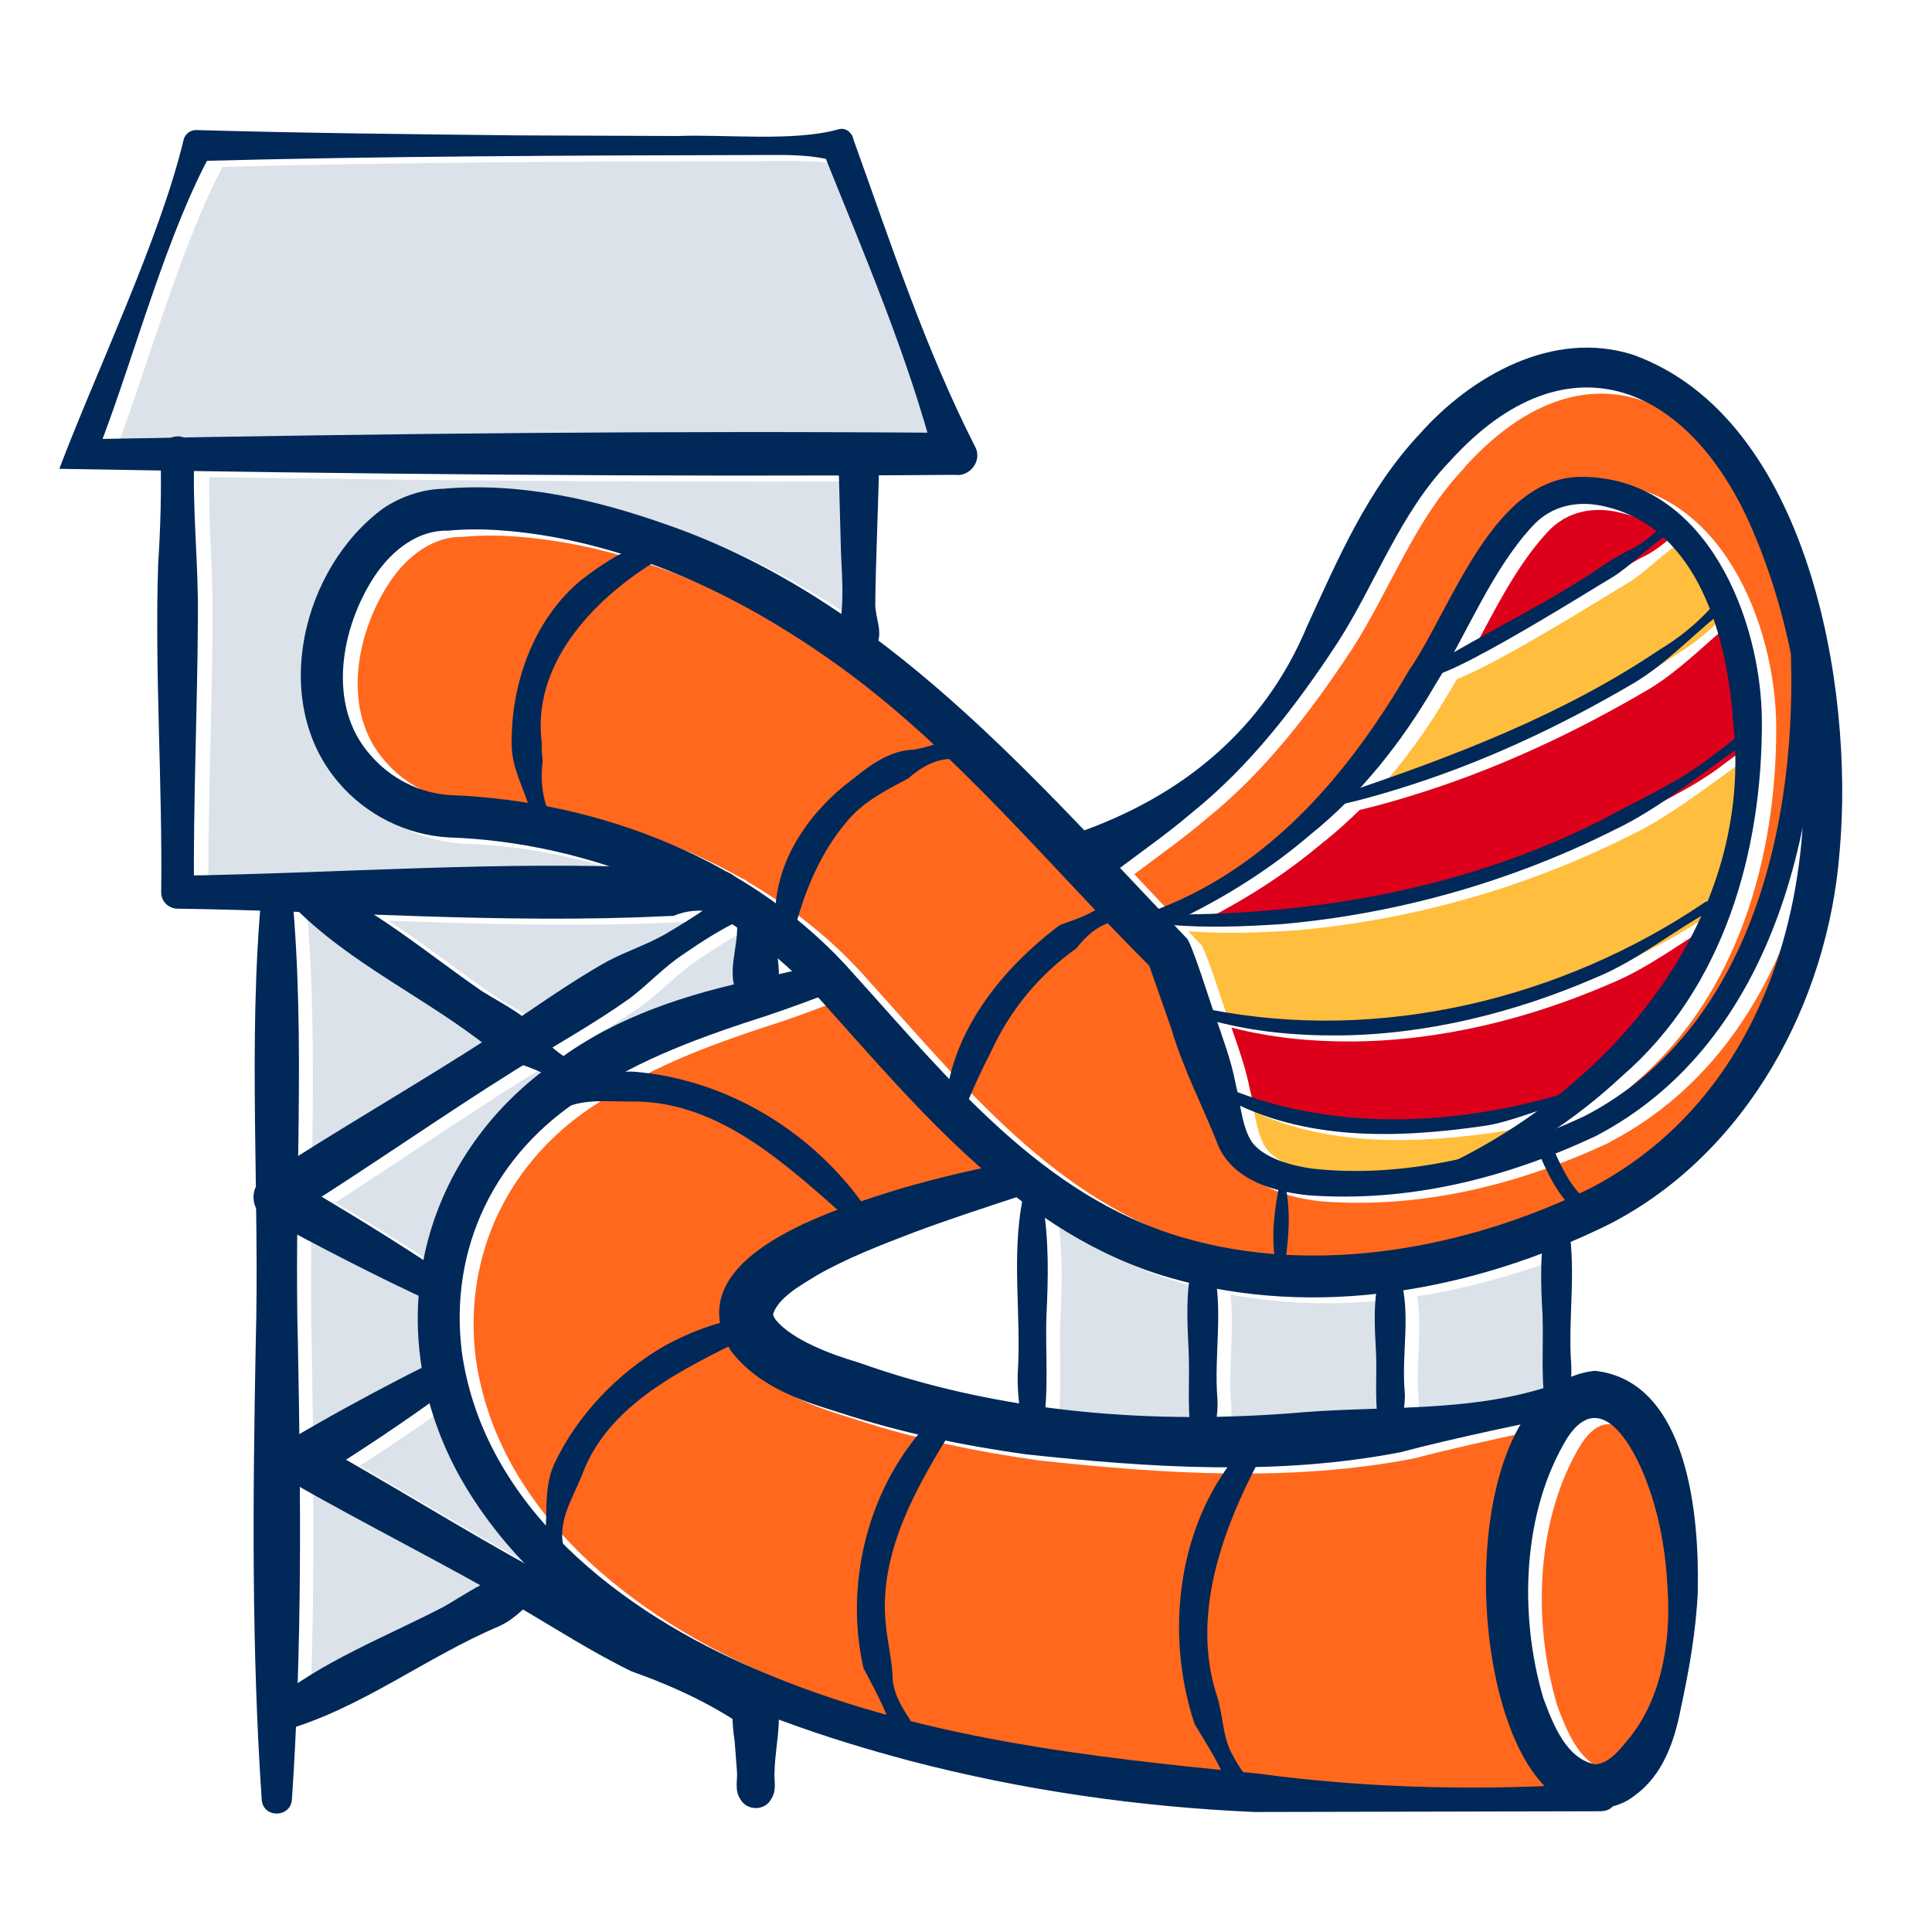 <?xml version="1.0" encoding="UTF-8"?><svg id="a" xmlns="http://www.w3.org/2000/svg" viewBox="0 0 128 128"><path d="M20.61,111.94c3.05-2.03,6.46-3.4,9.71-5.09.8-.45,1.56-.96,2.37-1.39-3.96-2.2-7.99-4.29-11.93-6.52.02,4.33-.01,8.67-.16,13Z" fill="#dbe2e9"/><path d="M20.68,77.01c4.04-2.55,8.16-4.97,12.19-7.55-3.93-3.01-8.46-5.17-12.05-8.63-.15,0-.29,0-.44-.01.42,5.39.38,10.79.3,16.19Z" fill="#dbe2e9"/><path d="M29.37,93.37c-1.82,1.3-3.67,2.55-5.55,3.76,3.97,2.27,7.87,4.65,11.86,6.87-1.46-1.53-2.79-3.21-3.91-5.08-1.08-1.8-1.87-3.66-2.39-5.55Z" fill="#dbe2e9"/><path d="M20.74,95.47c2.17-1.26,4.36-2.48,6.59-3.63.51-.27,1.03-.52,1.54-.77-.26-1.61-.31-3.22-.19-4.81-2.73-1.28-5.41-2.64-8.06-4.06-.02,2.46-.03,4.92.04,7.38.03,1.96.06,3.93.09,5.89Z" fill="#dbe2e9"/><path d="M41.33,57.81c-3.43-1.13-7.01-1.8-10.67-1.92-2.78-.16-5.47-1.51-7.27-3.64-4.57-5.33-2.43-14.19,2.98-18.16,1.15-.78,2.58-1.26,4.02-1.29-.01,0-.03,0-.04,0h.2c-.05-.01-.11,0-.16,0,5.13-.44,10.11.71,14.88,2.41,4.15,1.45,7.92,3.49,11.44,5.89.16-1.33.05-2.68,0-4.02,0,0-.08-3.24-.13-5.18-14.2.05-28.52-.07-42.72-.29-.05,3.25.28,6.5.22,9.75-.03,5.65-.28,11.38-.28,17.03,9.18-.17,18.35-.8,27.53-.59Z" fill="#dbe2e9"/><path d="M62.44,29.07c-1.78-6.21-4.3-12.15-6.69-18.14-1.5-.31-3-.26-4.5-.26-11.88.03-24.63.07-36.51.39-2.78,5.29-4.87,12.95-6.94,18.42,1.51-.03,3-.05,4.5-.07.13-.05.26-.09.4-.09.15,0,.3.03.43.08,16.49-.28,32.78-.43,49.3-.32Z" fill="#dbe2e9"/><path d="M49.43,61.64c-1.13.59-2.2,1.27-3.24,1.99-1.25.82-2.29,1.96-3.49,2.87-1.66,1.19-3.42,2.24-5.17,3.29.24.22.49.42.75.59,3.38-2.4,7.29-3.8,11.29-4.76-.27-1.21.19-2.48.21-3.74-.12-.08-.24-.16-.36-.24Z" fill="#dbe2e9"/><path d="M22.21,79.67c2.29,1.36,4.55,2.76,6.78,4.22.93-4.74,3.58-9.14,7.83-12.43-.4-.19-.81-.35-1.22-.5-.16.1-.32.19-.48.29-4.36,2.72-8.59,5.65-12.91,8.42Z" fill="#dbe2e9"/><path d="M44.99,61.1c-6.42.31-12.84.13-19.26-.1,2.45,1.58,4.74,3.41,7.15,5.06.87.55,1.81,1.04,2.65,1.65,1.86-1.25,3.71-2.52,5.66-3.62,1.32-.7,2.8-1.16,4.07-1.94.75-.44,1.49-.9,2.21-1.39-.66-.03-1.31.07-1.93.33,0,0-.56.02-.56.02Z" fill="#dbe2e9"/><path d="M101.66,94.78c-2.76.59-5.7,1.24-7.95,1.84-8.18,1.59-16.59,1.03-24.86.14-4.14-.58-8.22-1.42-12.23-2.74-2.23-.7-5.36-1.59-7.28-4.13-3.7-6.26,7.06-9.42,11.27-10.73,1.78-.52,3.57-.94,5.36-1.33-3.82-3.35-7.19-7.29-10.48-10.96-.12-.14-.25-.26-.37-.4-1.08.4-2.15.81-3.24,1.18-4.22,1.36-8.56,2.87-12.23,5.4-5.9,3.72-8.99,10.01-8.13,16.94,1.44,10.25,10.55,17.24,19.58,21.06,10.42,4.49,21.84,5.76,33.08,6.85,6.31.85,12.7,1.08,19.07.83-4.25-4.33-5.34-17.54-1.57-23.96Z" fill="#ff681d"/><path d="M113.66,61.1c-2.32,1.36-4.47,3.05-6.97,4.07-5.36,2.32-11.19,3.78-17.05,3.83-2.71.02-5.41-.24-8.05-.92.46,1.35.95,2.69,1.22,4.11.05.17.09.36.13.55,6.74,2.57,14.39,2.19,21.25.21,4.04-3.22,7.41-7.27,9.49-11.86Z" fill="#dd001b"/><path d="M83.09,73.66c.19,1,.41,2.04.96,2.62.82.86,2.32,1.33,3.79,1.54,3.18.36,6.48.08,9.7-.62,1.81-.91,3.56-1.98,5.22-3.18-1.17.38-2.32.81-3.53.98-5.36.78-11.14.98-16.14-1.35Z" fill="#ffbe3d"/><path d="M79.52,62.53c.29.12,1.41,3.74,1.79,4.8,11.22,2.14,23.16-.76,32.57-7.12.06-.05.13-.07.2-.07,1.28-3.14,1.96-6.5,1.85-10.02-2.63,1.82-5.11,3.89-8.01,5.27-6.84,3.43-14.36,5.56-21.97,6.24-2.41.16-4.8.25-7.22.07.27.28.54.57.8.85Z" fill="#ffbe3d"/><path d="M87.77,55.71c-2.44,2.09-5.15,3.83-8,5.27,9.52-.15,19.21-2.05,27.7-6.46,2.12-1.16,4.61-2.28,6.54-3.74.64-.47,1.26-.95,1.88-1.44-.02-.36-.05-.71-.09-1.07-.14-2.18-.53-4.61-1.3-6.85-1.71,1.43-3.28,3.03-5.19,4.2-5.02,2.96-10.34,5.44-15.91,7.13-1.1.34-2.2.65-3.32.91-.73.72-1.5,1.41-2.3,2.06Z" fill="#dd001b"/><path d="M78.42,85.05c-3.03-.87-5.76-2.26-8.28-3.98.27,2.16.22,4.33.11,6.5-.07,2.03.09,4.05-.08,6.08,3.16.43,6.35.64,9.55.65-.08-1.37.01-2.75-.03-4.14,0-.65-.2-3.08.02-4.78-.43-.11-.86-.21-1.29-.33Z" fill="#dbe2e9"/><path d="M97.03,30.99c-3.31,3.43-4.9,8.05-7.45,12.01-2.72,4.13-5.78,8.14-9.67,11.26-1.53,1.31-3.16,2.45-4.76,3.66.85.9,1.7,1.81,2.55,2.7,7.45-2.87,12.63-8.98,16.6-15.79,2.9-4.18,5.63-13.17,11.8-12.83,7.95.28,11.55,9.41,11.58,16.17.02,8.64-2.55,17.69-9.27,23.5-1.36,1.27-2.81,2.42-4.34,3.46.63-.26,1.25-.52,1.85-.8,10.88-5.67,14.03-19.04,13.68-30.55-.55-2.74-1.35-5.4-2.38-7.88-4.06-9.9-12.33-13.66-20.21-4.92Z" fill="#ff681d"/><path d="M81.58,93.14c.02.38-.01.77-.06,1.15,1.94-.04,3.88-.14,5.81-.31,1.58-.12,3.18-.17,4.79-.23-.09-1.21,0-2.42-.04-3.65-.02-.6-.19-2.56,0-3.99-3.52.38-7.07.31-10.55-.34.25,2.44-.16,4.9.04,7.36Z" fill="#dbe2e9"/><path d="M93.89,85.88c.38,2.24-.12,4.52.1,6.79.02.34-.01.68-.06,1.02,3.14-.13,6.27-.38,9.24-1.3-.11-1.6,0-3.2-.04-4.82-.08-1.39-.12-2.77-.03-4.14-2.97,1.12-6.07,1.96-9.21,2.45Z" fill="#dbe2e9"/><path d="M110.71,35.6c-.92-.73-1.99-1.3-3.25-1.61-1.8-.47-3.65-.17-4.97,1.3-2.15,2.34-3.6,5.43-5.19,8.34,3.32-1.93,6.78-3.62,9.94-5.79.55-.37,1.37-.84,1.96-1.12.54-.31,1.04-.7,1.5-1.11Z" fill="#dd001b"/><path d="M103.14,112.92c.65,1.74,1.52,4.02,3.43,4.38.77-.04,1.41-.69,1.94-1.34,2.43-2.68,3.1-6.63,2.89-10.18-.11-2.43-.52-4.88-1.36-7.14-.83-2.3-3.03-6.4-5.28-2.97-3.02,4.93-3.23,11.77-1.61,17.25Z" fill="#ff681d"/><path d="M106.64,75.69c-5.97,2.79-12.4,4.4-19.03,3.91-2.2-.23-4.81-.93-5.89-3.15-1.05-2.7-2.34-5.11-3.15-7.87,0,0-1.11-3.17-1.47-4.19-6.7-6.69-12.74-14.19-20.43-19.78-5.72-4.14-12.17-7.39-19.13-8.64-2.21-.39-4.7-.62-6.87-.4-1.91-.06-3.67,1.21-4.88,3.04-2.24,3.4-3.18,8.56-.28,11.82,1.33,1.56,3.28,2.55,5.33,2.66,6.29.24,12.73,1.94,18.28,5.09.16.06.31.14.43.25,2.99,1.75,5.71,3.92,7.99,6.53,6.3,6.98,12.46,14.69,21.69,17.42,8.84,2.62,18.89.76,27.08-3.25,9.13-4.78,13.41-14.13,14.08-23.98-1.74,8.5-5.83,16.4-13.75,20.52Z" fill="#ff681d"/><path d="M96.01,45.86c-1.4,2.4-3.04,4.69-4.93,6.74,6.93-2.37,13.8-5.06,19.89-9.18,1.21-.72,2.33-1.64,3.29-2.66-.71-1.82-1.69-3.49-3.05-4.74-1.2.82-2.19,1.89-3.43,2.65-.52.28-8.29,5.19-11.25,6.32-.17.29-.34.58-.51.86Z" fill="#ffbe3d"/><path d="M30.35,32.8s.03,0,.04,0c.05,0,.11-.01.16-.01h-.2Z" fill="#002858"/><path d="M6.81,29.08c18.94-.36,37.54-.56,56.47-.4,0,0-1.31,1.89-1.31,1.89-1.84-7.07-4.74-13.77-7.45-20.53,0,0,1.01.69,1.01.69-1.77-.54-3.54-.46-5.3-.46-12.08.03-25.08.07-37.12.4,0,0,.95-.66.95-.66-2.94,5.29-5.11,13.37-7.26,19.06h0ZM3.93,31.06c2.41-6.37,6.67-15.25,8.23-21.78.1-.45.52-.71.95-.66,7.07.2,14.14.27,21.21.35l10.61.04c3.08-.12,7.66.39,10.61-.44.49-.15.92.22,1.01.69,2.47,6.86,4.73,13.79,8.04,20.31.52.9-.29,2.03-1.31,1.89-19.67.15-39.69-.05-59.36-.4h0Z" fill="#002858"/><path d="M55.78,43.29c.07-.28,0-.55-.17-.83-.13-.27-.04-.55-.03-.83.37-1.64.21-3.3.14-4.96,0,0-.18-6.61-.18-6.61-.02-1.78,2.64-1.86,2.72-.07-.03,2.38-.26,7.69-.27,9.99-.02.82.42,1.67.2,2.48-.17.28-.24.55-.17.83.16.62-.22,1.26-.84,1.42-.84.24-1.65-.59-1.42-1.42h0Z" fill="#002858"/><path d="M12.88,30.07c-.16,3.63.28,7.26.23,10.89-.03,6.02-.31,12.14-.26,18.15l-1.09-1.09c10.76-.16,21.52-1.02,32.29-.5,0,0,.56.02.56.02.19.03.37.15.56.21.74.19,1.48.18,2.23,0,1.78-.4,2.44,2.26.65,2.72-.22.05-.44.05-.65,0-.93-.24-1.91-.16-2.78.21,0,0-.56.02-.56.02-10.77.52-21.53-.34-32.29-.5-.61,0-1.1-.49-1.09-1.09.09-7.22-.44-14.55-.2-21.78.16-2.42.22-4.84.16-7.26-.02-.62.48-1.14,1.1-1.16.65-.02,1.18.52,1.16,1.16h0Z" fill="#002858"/><path d="M112.49,105.37c-.12,2.65-.57,5.23-1.14,7.86-.4,2.06-1.15,4.36-3.04,5.72-1.43,1.17-3.84,1.18-5.27,0-6.23-4.55-6.82-27.14,2.63-28.13,6.21.68,6.92,9.74,6.81,14.55h0ZM110.49,105.37c-.11-2.43-.52-4.88-1.37-7.14-.84-2.3-3.04-6.4-5.28-2.97-3.01,4.93-3.21,11.77-1.59,17.25.65,1.74,1.52,4.02,3.43,4.38.77-.04,1.41-.69,1.93-1.34,2.42-2.68,3.1-6.63,2.88-10.18h0Z" fill="#002858"/><path d="M71.29,55.21c7.02-2.43,12.46-6.88,15.31-13.73,2.06-4.48,4.01-9.06,7.45-12.72,3.4-3.84,8.84-6.96,14.16-5.25,11.62,4.2,14.65,22.06,13.67,32.9-.77,9.97-6.12,19.98-15.23,24.68-8.9,4.4-19.43,6.37-29.15,3.56-9.78-2.82-16.52-11.02-22.95-18.19-3.13-3.53-6.9-6.17-11.23-7.97-4.3-1.79-8.9-2.85-13.62-3.01-2.78-.16-5.47-1.51-7.27-3.64-4.58-5.33-2.44-14.19,2.96-18.16,1.19-.8,2.68-1.31,4.18-1.3h-.2c5.15-.44,10.13.72,14.92,2.42,14.26,4.99,24.17,16.75,34.29,27.32.33.13,1.72,4.71,1.89,5.07.51,1.52,1.09,3.01,1.39,4.6.33,1.26.43,3.19,1.26,4.09.82.86,2.32,1.33,3.79,1.54,6.06.69,12.6-.91,18.1-3.49,11.53-6.01,14.36-20.68,13.54-32.61-.15-1.24,1.76-1.44,1.85-.18.6,12.62-2.56,27.82-14.7,34.14-5.96,2.79-12.39,4.4-19.03,3.91-2.2-.23-4.81-.93-5.9-3.15-1.05-2.7-2.35-5.11-3.16-7.87,0,0-1.58-4.51-1.58-4.51l.34.55c-6.8-6.75-12.89-14.36-20.68-20.01-5.72-4.14-12.18-7.39-19.14-8.64-2.21-.39-4.7-.62-6.87-.4-1.91-.06-3.67,1.21-4.88,3.04-2.23,3.4-3.17,8.56-.26,11.82,1.33,1.56,3.29,2.55,5.33,2.66,9.87.38,20.11,4.32,26.71,11.87,6.31,6.98,12.47,14.69,21.72,17.42,8.84,2.62,18.89.76,27.08-3.25,15.24-7.98,16.94-28.73,10.89-43.23-4.07-9.9-12.34-13.66-20.22-4.92-3.31,3.43-4.89,8.05-7.43,12.01-2.71,4.13-5.77,8.14-9.65,11.26-1.89,1.62-3.95,2.99-5.9,4.53-2.31,1.67-4.41-2.09-1.77-3.18h0Z" fill="#002858"/><path d="M106.13,120l-23.02.05c-7.69-.34-15.37-1.44-22.86-3.4-11.07-2.95-23.13-7.78-29.39-18.13-5.89-9.81-3.47-21.74,6.15-28.32,3.9-2.89,8.57-4.36,13.26-5.35,1.5-.36,3.01-.69,4.53-.99.51-.1,1,.23,1.1.74.09.45-.16.89-.58,1.05-1.45.56-2.91,1.1-4.39,1.6-4.22,1.36-8.56,2.87-12.22,5.4-5.89,3.72-8.98,10.01-8.11,16.94,1.45,10.25,10.57,17.24,19.61,21.06,10.43,4.49,21.84,5.76,33.08,6.85,7.53,1.02,15.19,1.16,22.78.63,1.18-.09,1.4,1.81.06,1.86h0Z" fill="#002858"/><path d="M105,93.47c-3.58.76-8.72,1.81-12.2,2.74-8.18,1.59-16.59,1.03-24.86.14-4.14-.58-8.22-1.42-12.24-2.74-2.23-.7-5.36-1.59-7.29-4.13-3.71-6.26,7.05-9.42,11.26-10.73,2.41-.7,4.83-1.27,7.27-1.74.63-.12,1.25.29,1.37.92.11.59-.23,1.16-.79,1.33-2.32.76-4.64,1.52-6.9,2.36-2.25.86-4.5,1.73-6.48,2.86-1.16.71-2.52,1.47-2.91,2.54-.01.09-.02.14.14.39,1.05,1.34,3.7,2.33,5.45,2.84,9.45,3.38,19.62,4.17,29.58,3.31,5.94-.46,12.24.09,17.84-2.32,1.56-.66,2.43,1.77.74,2.21h0Z" fill="#002858"/><path d="M17.34,119.23c-.68-10.01-.59-20.03-.4-30.06.28-10.02-.54-20.06.4-30.06.12-1.18,1.88-1.2,2,0,.94,10,.12,20.04.4,30.06.19,10.02.28,20.04-.4,30.06-.09,1.21-1.91,1.25-2,0h0Z" fill="#002858"/><path d="M51.07,111.44c1,1.8.3,3.92.25,5.84-.07.68.19,1.31-.25,1.95-.42.75-1.58.74-2,0-.44-.63-.18-1.27-.25-1.95,0,0-.15-1.95-.15-1.95-.2-1.34-.27-2.63.4-3.89.39-.8,1.61-.79,2,0h0Z" fill="#002858"/><path d="M49.07,66.25c-1.17-1.68,0-3.58-.27-5.4-.19-1.55,1.8-2.27,2.43-.77.22.51,0,1.02.07,1.54.09,1.03.31,2.06.31,3.08-.06.51-.2,1.03-.54,1.54-.45.71-1.55.7-2,0h0Z" fill="#002858"/><path d="M28.68,86.29c-3.77-1.74-7.46-3.65-11.1-5.63-1.02-.52-1.05-2.07-.07-2.64,5-3.26,10.2-6.22,15.21-9.47,2.5-1.63,4.91-3.4,7.52-4.86,1.32-.7,2.8-1.16,4.07-1.94,1.29-.76,2.55-1.56,3.71-2.51.43-.35,1.06-.29,1.42.14.42.49.24,1.28-.34,1.55-1.36.65-2.61,1.45-3.84,2.3-1.25.82-2.29,1.96-3.48,2.87-2.43,1.74-5.05,3.18-7.59,4.76-5.06,3.16-9.94,6.62-15.01,9.77,0,0-.07-2.64-.07-2.64,3.58,2.09,7.13,4.25,10.57,6.57,1.01.67.11,2.25-.98,1.74h0Z" fill="#002858"/><path d="M17.87,112.88c3.46-2.84,7.63-4.4,11.55-6.44,1.15-.66,2.23-1.43,3.48-1.9,1.32-.21,2.7-.48,3.71-1.46.43-.38,1.08-.34,1.45.09.52.56.21,1.52-.53,1.69-2.02.35-2.74,2.11-4.46,2.88-4.89,2.07-9.12,5.45-14.29,6.92-1.05.33-1.8-1.11-.93-1.77h0Z" fill="#002858"/><path d="M29.94,91.89c-2.98,2.21-6.08,4.26-9.23,6.22,0,0-.04-2.67-.04-2.67,5.05,2.79,9.93,5.87,14.99,8.64,2.53,1.38,5.14,2.63,7.56,4.2,2.27,1.81,4.62,3.51,7.34,4.6,1.2.51.48,2.35-.76,1.86-2.44-1.76-5.13-3-7.96-4.01-2.6-1.26-5.02-2.83-7.52-4.29-4.99-2.89-10.16-5.46-15.17-8.33-1.03-.53-1.05-2.1-.04-2.67,2.39-1.42,4.83-2.76,7.3-4.04.82-.43,1.66-.84,2.49-1.25.5-.24,1.1-.03,1.34.47.21.44.07.96-.3,1.24h0Z" fill="#002858"/><path d="M20.47,58.28c4.25,1.79,7.7,4.8,11.45,7.38,1.55.98,3.31,1.74,4.3,3.36.64.68,1.38,1.2,2.25,1.53.53.2.8.79.6,1.33-.25.71-1.24.89-1.73.33-1.28-1.63-3.26-1.49-4.78-2.66-4.26-3.43-9.37-5.65-13.23-9.61-.8-.77.13-2.11,1.13-1.65h0Z" fill="#002858"/><path d="M80.36,83.81c.73,2.95.05,5.94.3,8.92.06.99-.21,1.98-.3,2.97-.03.37-.36.64-.73.6-.33-.03-.57-.29-.6-.6-.42-1.98-.2-3.95-.27-5.95-.02-1.05-.53-6.85,1.08-6.46.27.06.46.27.52.52h0Z" fill="#002858"/><path d="M92.77,84.59c.73,2.53.06,5.1.3,7.67.06.85-.21,1.7-.3,2.56-.04.37-.37.63-.74.59-.32-.03-.56-.29-.59-.59-.42-1.7-.2-3.39-.27-5.11-.03-1.02-.51-5.95,1.11-5.6.25.07.43.26.49.49h0Z" fill="#002858"/><path d="M103.8,80.63c.73,3.25.05,6.53.3,9.81.06,1.09-.21,2.18-.3,3.27-.03.37-.36.64-.72.61-.33-.03-.58-.29-.61-.61-.42-2.17-.2-4.34-.27-6.54-.13-2.19-.19-4.37.27-6.54.08-.37.44-.61.8-.53.27.06.48.27.53.53h0Z" fill="#002858"/><path d="M69.06,79.56c.45,2.53.39,5.07.27,7.61-.09,2.55.2,5.08-.27,7.61-.04.37-.37.63-.74.59-.32-.04-.56-.29-.59-.59-.14-1.27-.35-2.54-.3-3.81.24-3.81-.42-7.63.3-11.42.11-.73,1.23-.72,1.33,0h0Z" fill="#002858"/><path d="M96.17,77.02c11.03-5.38,20.06-16.43,18.66-29.15-.38-5.56-2.26-12.77-8.36-14.28-1.8-.47-3.65-.17-4.97,1.3-2.71,2.95-4.3,7.1-6.46,10.56-2.16,3.7-4.87,7.16-8.23,9.85-3.27,2.81-7.01,4.97-10.96,6.65-.78.33-1.34-.87-.52-1.23,8.21-2.61,13.8-9.06,18.01-16.29,2.89-4.18,5.62-13.17,11.79-12.83,7.95.28,11.56,9.41,11.6,16.17.03,8.64-2.53,17.69-9.24,23.5-3.17,2.97-6.8,5.31-10.82,6.98-.81.31-1.3-.89-.5-1.23h0Z" fill="#002858"/><path d="M43.24,37.3c-4.06,2.56-8,6.76-7.35,11.91-.02.36.03.88.06,1.24-.16,1.28-.02,2.6.6,3.76.47.82-.77,1.51-1.2.65-.16-1.95-1.47-3.61-1.45-5.57-.04-3.76,1.27-7.71,4.02-10.34.7-.73,5.13-4.02,5.65-2.45.1.32-.05.65-.34.8h0Z" fill="#002858"/><path d="M51.38,61.31c-.28-3.95,2.09-7.44,5.13-9.7,1.15-.94,2.48-1.9,4.01-1.94.74-.13,1.43-.31,2.09-.68.33-.19.75-.07.93.26.26.45-.09,1.03-.6,1.03-1.07.05-1.99.6-2.76,1.29-1.45.77-2.97,1.53-4.03,2.81-1.71,1.98-2.77,4.47-3.44,6.96-.11.78-1.28.75-1.33-.04h0Z" fill="#002858"/><path d="M62.63,73.18c.41-4.89,3.79-9.04,7.58-11.89,1.05-.39,2.13-.7,3-1.45.29-.25.72-.21.97.08.35.39.11,1.04-.4,1.13-1.05.24-1.83.97-2.48,1.79-2.49,1.77-4.42,4.13-5.68,6.92-.63,1.2-1.2,2.48-1.71,3.72-.26.69-1.36.43-1.29-.3h0Z" fill="#002858"/><path d="M85,77.87c.7,2.55.28,4.6,0,7.11,0,.04-.07.06-.09.01-.5-1.12-.57-2.37-.54-3.57.07-1.21.26-2.4.54-3.58.02-.06.1-.03.1.02h0Z" fill="#002858"/><path d="M56.39,80.95c-4.1-3.6-8.65-8.01-14.45-7.97-1.83.02-3.81-.31-5.37.92-.72.53-1.53-.59-.78-1.1,2.05-.61,3.99-1.9,6.19-1.8,6.21.5,11.95,4.02,15.45,9.12.45.67-.49,1.42-1.04.83h0Z" fill="#002858"/><path d="M49.52,88.59c-4.24,2.09-9.25,4.43-10.97,9.16-.58,1.47-1.59,2.95-1.23,4.65.22.94-1.19,1.24-1.35.28.44-1.89-.07-3.89.75-5.69,1.55-3.28,4.25-6.08,7.39-7.87,1.59-.85,3.25-1.5,5.07-1.81.36-.06.71.18.77.55.05.32-.13.63-.42.74h0Z" fill="#002858"/><path d="M63.27,94.41c-2.45,3.91-5.07,8.38-4.59,13.15.11,1.29.45,2.49.47,3.82.11.9.59,1.72,1.08,2.46.51.73-.61,1.52-1.12.78-.47-1.45-1.19-2.75-1.9-4.1-1.37-6,.53-12.83,5.09-17.03.6-.54,1.47.28.97.91h0Z" fill="#002858"/><path d="M83.43,96.72c-2.47,4.69-4.52,10.32-2.82,15.59.44,1.3.36,2.77,1.06,3.98.22.43.48.85.78,1.23.54.7-.54,1.54-1.08.83-.56-1.48-1.41-2.77-2.22-4.12-2.03-6.07-1.14-13.47,3.23-18.34.55-.6,1.5.15,1.05.82h0Z" fill="#002858"/><path d="M94.54,44.29c3.84-2.4,7.98-4.29,11.72-6.86.55-.37,1.36-.84,1.96-1.12.66-.38,1.26-.84,1.79-1.36.13-.13.34-.13.47,0s.13.34,0,.47c-1.33.83-2.36,2.02-3.68,2.84-.69.37-13.86,8.72-12.26,6.03h0Z" fill="#002858"/><path d="M88.89,52.61c7.34-2.47,14.66-5.24,21.11-9.6,1.23-.73,2.36-1.66,3.32-2.7.28-.35.82.12.5.44-1.83,1.49-3.46,3.22-5.48,4.45-5.02,2.96-10.33,5.44-15.9,7.13-1.11.34-2.23.66-3.37.92-.18.04-.36-.07-.4-.25-.04-.17.06-.34.22-.39h0Z" fill="#002858"/><path d="M77.38,60.59c9.98.03,20.22-1.84,29.13-6.47,2.12-1.16,4.61-2.28,6.54-3.74.68-.5,1.36-1.02,2.02-1.55.33-.27.77.25.42.52-2.83,1.9-5.44,4.16-8.53,5.63-6.83,3.43-14.35,5.56-21.97,6.24-2.56.17-5.09.27-7.66.04-.41-.04-.39-.69.05-.66h0Z" fill="#002858"/><path d="M80.14,66.88c11.29,2.22,23.31-.68,32.78-7.08.36-.3.8.3.38.55-2.56,1.41-4.85,3.3-7.57,4.42-5.36,2.32-11.19,3.78-17.05,3.83-2.94.02-5.87-.26-8.73-1.08-.4-.12-.25-.76.19-.64h0Z" fill="#002858"/><path d="M81.41,72.13c7.04,2.87,15.13,2.45,22.3.29.41-.18.68.46.25.62-1.93.36-3.72,1.28-5.67,1.56-5.74.83-11.98,1.01-17.21-1.89-.37-.21-.05-.79.33-.58h0Z" fill="#002858"/><path d="M102.55,76.51s1.28,3.14,2.39,3.27" fill="none" stroke="#002858" stroke-linecap="round" stroke-linejoin="round"/></svg>